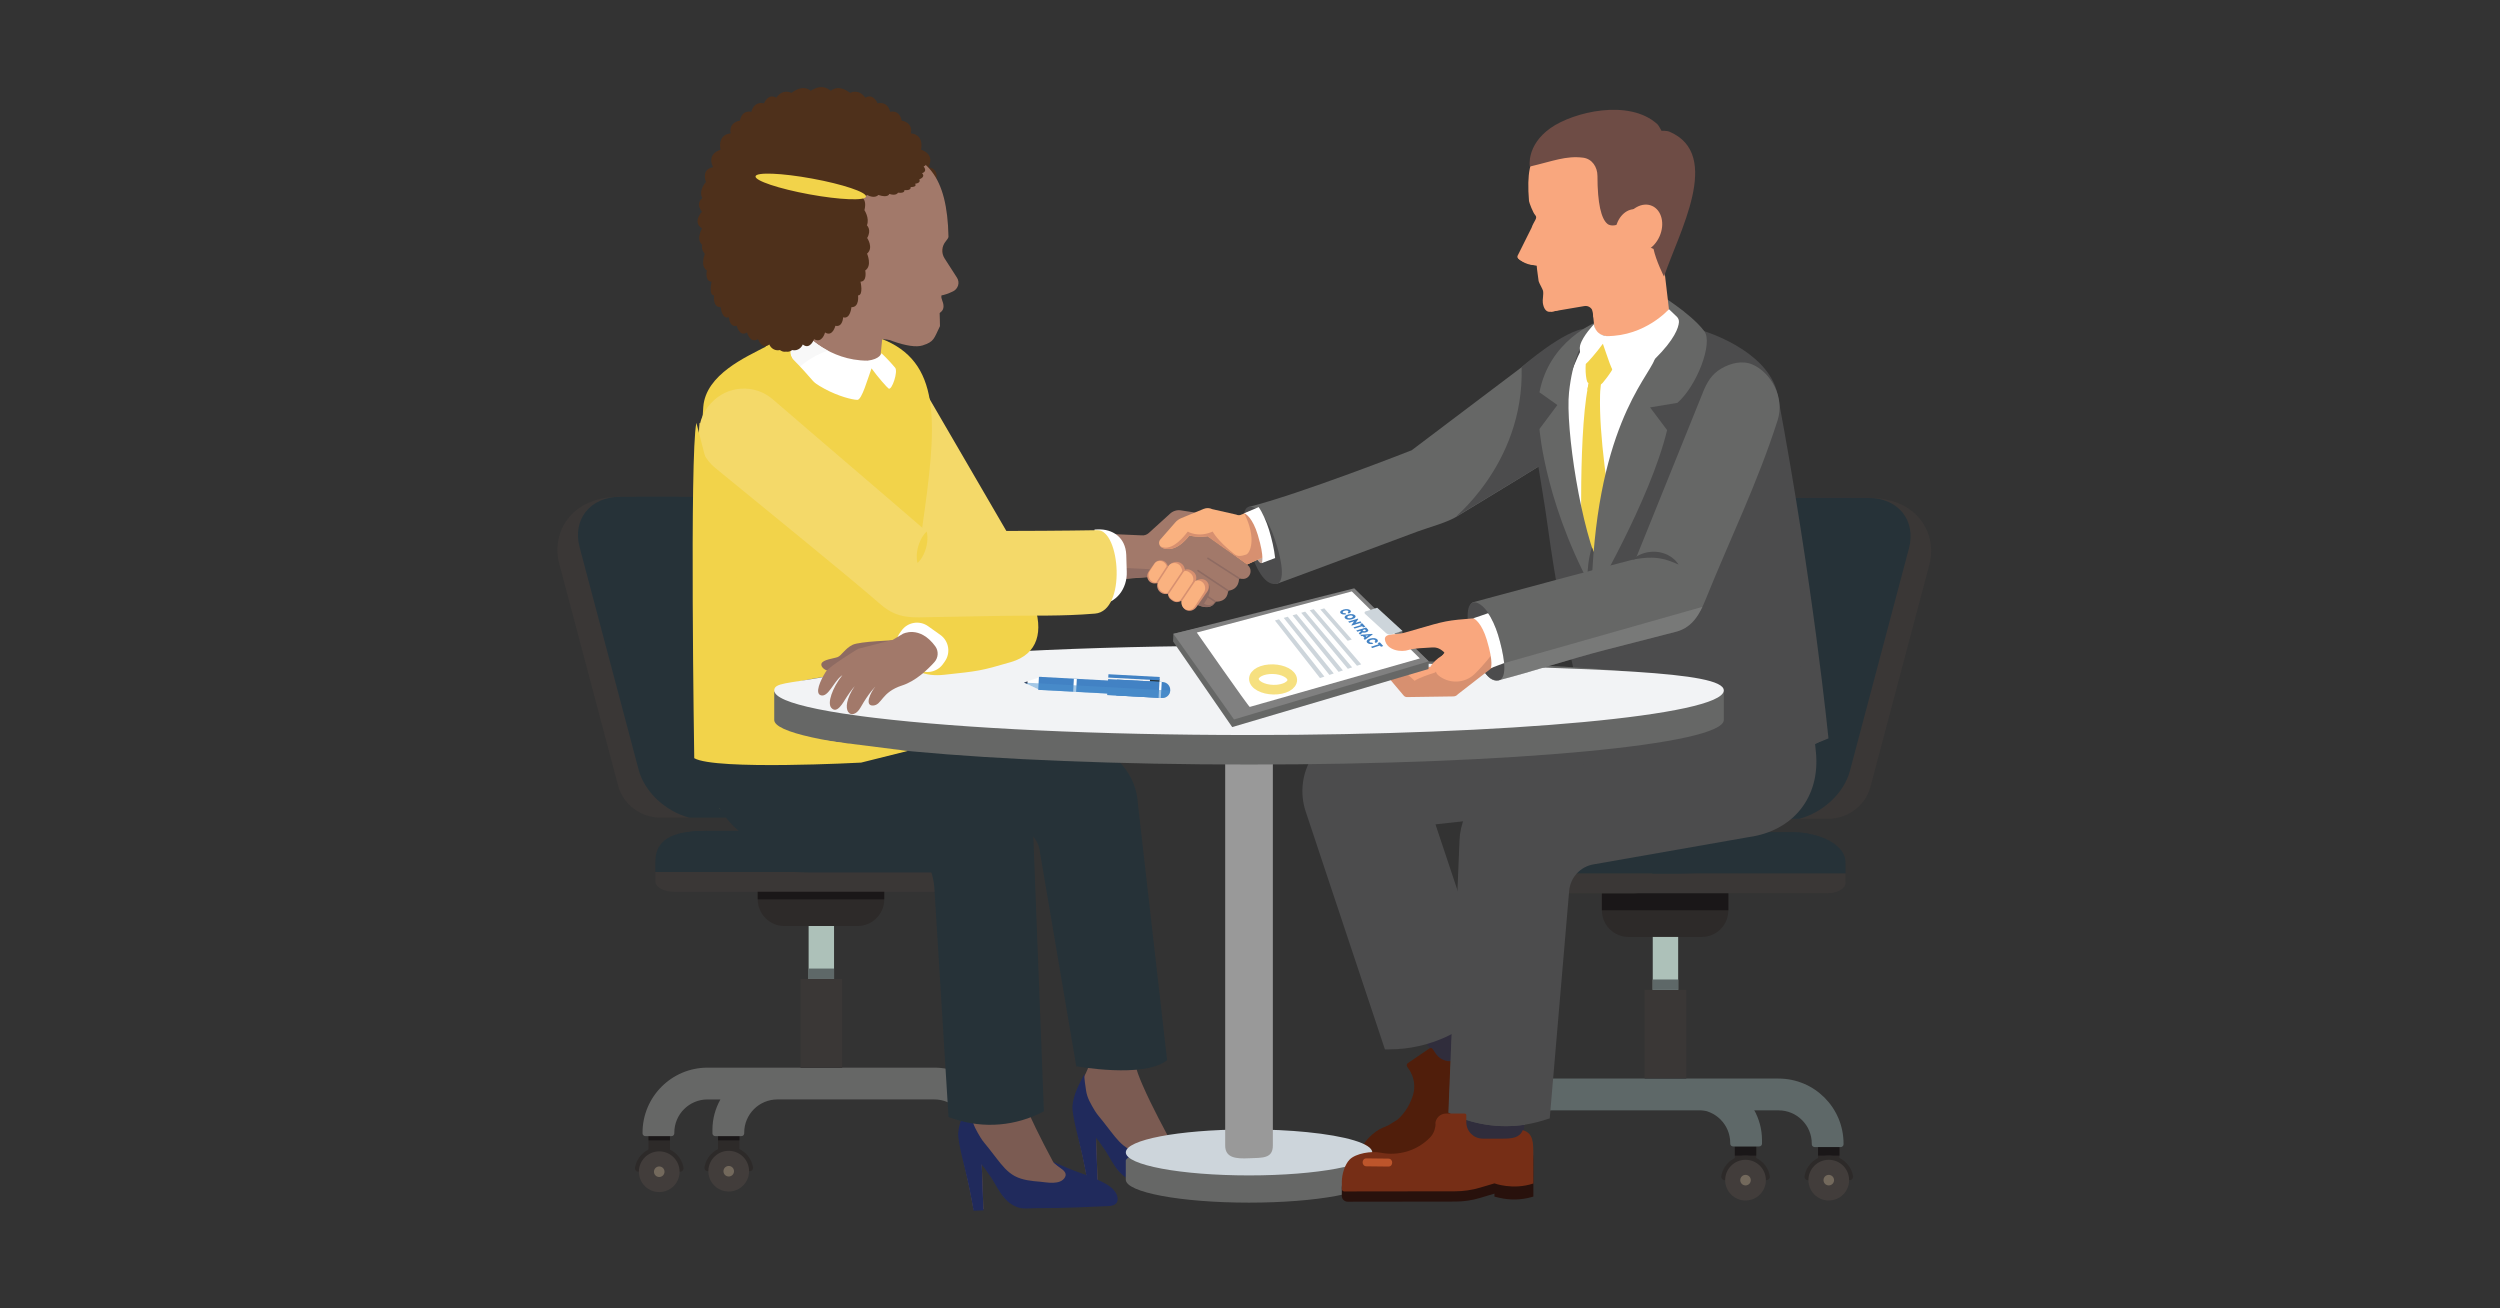 <?xml version="1.0" encoding="UTF-8"?><svg xmlns="http://www.w3.org/2000/svg" viewBox="0 0 1200 628"><rect x="0" y="0" width="1200" height="628" fill="#333333" stroke="none"/><defs><style>.cls-1{fill:#f2f3f5;}.cls-2{fill:#f4d969;}.cls-3{fill:#fab280;}.cls-4{fill:#f8f8f8;}.cls-5{fill:#f9a77e;}.cls-6{fill:#fff;}.cls-7{fill:#f2d34a;}.cls-8,.cls-9{fill:#999;}.cls-10{fill:#92a4a4;}.cls-11{fill:#9faaaa;}.cls-12{fill:#666766;}.cls-13{fill:#73695c;}.cls-14{fill:#302d3c;}.cls-15{fill:#8e6b62;}.cls-16{fill:#cdd5db;}.cls-17{fill:#adc1b9;}.cls-18{fill:#c0592f;}.cls-19{fill:#bd552b;}.cls-20{fill:#c0a397;}.cls-21{fill:#d79070;}.cls-22{fill:#202a5c;}.cls-23{fill:#423d3b;}.cls-24,.cls-25{fill:#4282c4;}.cls-26{fill:#1a1718;}.cls-27{fill:#6e4c45;}.cls-28{fill:#a2796a;}.cls-29{fill:gray;}.cls-30{fill:#28110c;}.cls-31{fill:#2d2a29;}.cls-32{fill:#263238;}.cls-33{fill:#2f3347;}.cls-34{fill:#3a3736;}.cls-35{fill:#4c4c4d;}.cls-36{fill:#762e16;}.cls-37{fill:#5e6868;}.cls-38{fill:#501e0b;}.cls-39{fill:#4e301b;}.cls-40{fill:#7b5b52;}.cls-41{stroke:#fff;}.cls-41,.cls-42{fill:none;}.cls-41,.cls-42,.cls-25{stroke-miterlimit:10;}.cls-41,.cls-25{stroke-width:1.42px;}.cls-42{opacity:.7;stroke:#f2d34a;stroke-width:4.62px;}.cls-43{fill:#f5855e;mix-blend-mode:darken;}.cls-44{isolation:isolate;}.cls-45{fill:#4c92ce;opacity:.5;}.cls-25{stroke:#4282c4;}.cls-9{opacity:.36;}</style></defs><g class="cls-44"><g id="Layer_1"><g id="Arrow_25"><path class="cls-40" d="M517.07,373.74c.04,1.21-5.81,47.06,.11,77.11,4.26,21.6,6.43,41.04,7.05,46.85,.62,5.81-.75,12.9-3.02,17.41-2.28,4.51-5.35,9.9-5.76,15.77-.29,4.07,2.4,15.79,3.86,22.37,1.46,6.59,2.81,14.38,2.81,14.38l4.75-.18-.82-22.15s6.05,8.11,9.6,14.7c1.97,3.66,7.95,6.87,12.14,6.68l25.42-2.08c3.4-.28,5.4-4.14,3.41-6.88-.02-.03-.05-.06-.07-.1-2.41-3.23-15.81-12.05-16.27-12.92-1.4-2.63-2.8-5.27-4.17-7.92-2.74-5.3-5.37-10.65-7.75-16.11-1.52-3.5-2.93-7.08-3.7-10.82-.77-3.72-.38-7.21-.28-10.94,.29-10.91,.71-21.81,1.11-32.71,.46-12.17,.67-62.44,.68-62.53l-29.1-29.96Z"/><path class="cls-22" d="M586.61,566.03c-7.31,.27-19.98,1.04-35.25,.99-2.32,0-4.67,.38-6.93-.13-2.86-.65-5.38-2.4-7.33-4.57-2.69-2.99-4.34-6.76-6.57-10.07-1.04-1.55-2.1-3.08-3.19-4.59-.24-.34-1.25-1.31-1.27-1.75l.82,22.15-4.74,.17s-1.35-7.79-2.81-14.38c-1.46-6.58-4.85-18.87-4.56-22.93,.41-5.67,3.45-10.96,5.69-15.36-.05,2.36,.5,5.44,.82,7.74,.48,3.68,2.4,6.78,4.27,9.91,1.04,1.74,2.54,3.33,3.78,4.94,1.3,1.67,2.6,3.35,3.9,5.02,2.5,3.22,5.1,6.53,8.72,8.45,3.67,1.95,8.15,2.38,12.23,2.7,2.67,.21,9.72,1.87,11.89-2.24,1.12-2.12-1.26-3.69-2.76-4.71-.6-.41-2.36-1.77-3.05-2.65,4.75,2.05,8.84,3.88,11.89,4.92,5.92,2,13.52,5.12,16.15,7.55,1.04,.96,2.01,2.03,2.57,3.32,.56,1.3,.73,3.16-.33,4.24-.99,1-2.6,1.23-3.95,1.28Z"/><path class="cls-39" d="M451.03,101.6c3.3-4.18-.19-6.48-.19-6.48,2.01-3.75-1.74-7.78-1.74-7.78,2.23-6.61-3.44-7.08-3.44-7.08,3.31-6.63-3.54-8.36-3.54-8.36,1.36-7.88-4.88-7.85-4.88-7.85,1.02-5.5-4.42-6.15-4.42-6.15-1.17-5.55-5.51-4.21-5.51-4.21-1.39-5.5-6.06-4.08-6.06-4.08-2.49-5.26-5.89-2.69-5.89-2.69-3.34-4.64-7.27-2.32-7.27-2.32-4.85-3.61-7.84-2.26-9.28-1-1.11-.83-4.23-3.56-9.67,0-1.44-1.26-4.44-2.62-9.28,1,0,0-3.93-2.33-7.27,2.32,0,0-3.4-2.57-5.89,2.69,0,0-4.67-1.42-6.06,4.08,0,0-4.34-1.34-5.51,4.21,0,0-5.45,.65-4.42,6.15,0,0-6.24-.03-4.88,7.85,0,0-6.86,1.73-3.54,8.36,0,0-5.68,.46-3.44,7.08,0,0-3.74,4.03-1.74,7.78,0,0-3.49,2.3-.19,6.48,0,0-4.76,5.07,.06,8.05,0,0-3.77,6.24,1.27,8.64,0,0-1.56,5.69,3.35,5.77,0,0-2.25,7,1.73,7.07,0,0-1.15,6.13,4.66,6.03,0,0,.72,6.32,5.84,5.2,0,0,.23,5.22,5.45,4.36,0,0,1.92,5.91,7.27,3.42,0,0,2.01,5.87,7.71,3.45,0,0,2.86,5.7,7.96,2.74,0,0,1.9,3.63,7.48,2.85,.86,.47,2.43,1.1,4.3,.83,1.87,.27,3.44-.35,4.3-.83,5.58,.78,7.48-2.85,7.48-2.85,5.11,2.95,7.96-2.74,7.96-2.74,5.7,2.42,7.71-3.45,7.71-3.45,5.35,2.48,7.27-3.42,7.27-3.42,5.22,.86,5.45-4.36,5.45-4.36,5.11,1.12,5.84-5.2,5.84-5.2,5.81,.1,4.66-6.03,4.66-6.03,3.98-.07,1.73-7.07,1.73-7.07,4.91-.08,3.35-5.77,3.35-5.77,5.04-2.4,1.27-8.64,1.27-8.64,4.82-2.97,.06-8.05,.06-8.05Z"/><path class="cls-31" d="M317.8,556.29h-2.73c-2.08,0-3.77-1.69-3.77-3.77v-9.54h10.27v9.54c0,2.08-1.69,3.77-3.77,3.77Z"/><rect class="cls-26" x="311.3" y="542.98" width="10.27" height="4.39"/><path class="cls-31" d="M839.22,563.61h-2.73c-2.08,0-3.77-1.69-3.77-3.77v-9.54h10.27v9.54c0,2.08-1.69,3.77-3.77,3.77Z"/><rect class="cls-26" x="832.72" y="550.29" width="10.27" height="4.39"/><path class="cls-31" d="M879.17,563.61h-2.73c-2.08,0-3.77-1.69-3.77-3.77v-9.54h10.27v9.54c0,2.08-1.69,3.77-3.77,3.77Z"/><rect class="cls-26" x="872.67" y="550.29" width="10.27" height="4.39"/><path class="cls-31" d="M722.52,563.61h-2.73c-2.08,0-3.77-1.69-3.77-3.77v-9.54h10.27v9.54c0,2.08-1.69,3.77-3.77,3.77Z"/><rect class="cls-26" x="716.02" y="550.29" width="10.27" height="4.39"/><path class="cls-31" d="M351.16,556.29h-2.73c-2.08,0-3.77-1.69-3.77-3.77v-9.54h10.27v9.54c0,2.08-1.69,3.77-3.77,3.77Z"/><rect class="cls-26" x="344.66" y="542.98" width="10.27" height="4.39"/><path class="cls-31" d="M473.75,556.29h-2.73c-2.08,0-3.77-1.69-3.77-3.77v-9.54h10.27v9.54c0,2.08-1.69,3.77-3.77,3.77Z"/><rect class="cls-26" x="467.25" y="542.98" width="10.27" height="4.39"/><rect class="cls-17" x="388.14" y="433.89" width="12.2" height="59.88"/><rect class="cls-34" x="384.24" y="469.91" width="20.01" height="47.7"/><path class="cls-31" d="M411.64,444.49h-35.13c-7.07,0-12.79-5.73-12.79-12.79v-8.4h60.72v8.4c0,7.07-5.73,12.79-12.79,12.79Z"/><rect class="cls-37" x="388.14" y="464.91" width="12.2" height="5"/><rect class="cls-26" x="363.71" y="423.29" width="60.72" height="8.4"/><rect class="cls-26" x="384.24" y="512.24" width="20.01" height="5.38"/><path class="cls-12" d="M448.51,512.47h-108.88c-17.24,0-31.21,13.97-31.21,31.21v.33c0,.74,.6,1.33,1.33,1.33h12.59c.74,0,1.33-.6,1.33-1.33v-.33c0-8.81,7.14-15.95,15.95-15.95h6.19c-2.44,4.32-3.84,9.31-3.84,14.62v1.66c0,.74,.6,1.33,1.33,1.33h12.59c.74,0,1.33-.6,1.33-1.33v-.33c0-8.81,7.14-15.95,15.95-15.95h75.32c8.81,0,15.95,7.14,15.95,15.95v.33c0,.74,.6,1.33,1.33,1.33h12.59c.74,0,1.33-.6,1.33-1.33v-.33c0-17.24-13.97-31.21-31.21-31.21Z"/><rect class="cls-17" x="793.32" y="439.14" width="12.2" height="59.88"/><rect class="cls-34" x="789.42" y="475.16" width="20.01" height="47.7"/><path class="cls-31" d="M816.82,449.73h-35.13c-7.07,0-12.79-5.73-12.79-12.79v-8.4h60.72v8.4c0,7.07-5.73,12.79-12.79,12.79Z"/><rect class="cls-37" x="793.32" y="470.16" width="12.2" height="5"/><rect class="cls-26" x="768.89" y="428.54" width="60.72" height="8.4"/><rect class="cls-26" x="789.42" y="517.48" width="20.01" height="5.38"/><path class="cls-37" d="M778.38,532.97h75.32c8.81,0,15.95,7.14,15.95,15.95v.33c0,.74,.6,1.33,1.33,1.33h12.59c.74,0,1.33-.6,1.33-1.33v-.33c0-17.24-13.97-31.21-31.21-31.21h-108.88c-17.24,0-31.21,13.97-31.21,31.21v.33c0,.74,.6,1.33,1.33,1.33h12.59c.74,0,1.33-.6,1.33-1.33v-.33c0-8.81,7.14-15.95,15.95-15.95h6.19"/><path class="cls-37" d="M841.92,532.68c2.44,4.32,3.84,9.31,3.84,14.62v1.66c0,.74-.6,1.33-1.33,1.33h-12.59c-.74,0-1.33-.6-1.33-1.33v-.33c0-8.81-7.14-15.95-15.95-15.95h27.37Z"/><path class="cls-10" d="M733.91,521.22c-3.7,1.61-7,3.89-9.88,6.71-1.76,1.72,.94,4.42,2.7,2.7,2.66-2.6,5.7-4.62,9.11-6.11,2.24-.98,.3-4.27-1.92-3.29h0Z"/><path class="cls-32" d="M487.74,418.56h-173.17v-4.86c0-12.59,11.35-14.92,25.36-14.92h122.45c14.01,0,25.36,6.4,25.36,14.3v5.48Z"/><path class="cls-32" d="M885.84,419.3h-173.17v-5.48c0-7.9,11.35-14.3,25.36-14.3h122.45c14.01,0,25.36,6.4,25.36,14.3v5.48Z"/><path class="cls-34" d="M876.99,428.76h-155.47c-4.89,0-8.85-2.23-8.85-4.99v-4.47h173.17v4.47c0,2.75-3.96,4.99-8.85,4.99Z"/><path class="cls-34" d="M478.89,428.02h-155.47c-4.89,0-8.85-2.23-8.85-4.99v-4.47h173.17v4.47c0,2.75-3.96,4.99-8.85,4.99Z"/><path class="cls-32" d="M806.39,419.3h-93.72v-5.48c0-7.9,11.35-14.3,25.36-14.3h122.45c2.62,0,5.16,.22,7.54,.64,3.85,18.7-61.63,19.14-61.63,19.14Z"/><path class="cls-18" d="M589.83,545.67l4.41-.12c2.37-.06,2.38-3.75,0-3.68l-4.41,.12c-2.37,.06-2.38,3.75,0,3.68h0Z"/><path class="cls-11" d="M460.77,523.58c-.2-3.93,2.91-7.29,6.94-7.5l14.38-.73c4.04-.21,7.47,2.82,7.67,6.75l1.1,21.44c.2,3.93-2.91,7.29-6.94,7.5l-14.38,.73c-4.04,.21-7.47-2.82-7.67-6.75l-1.1-21.44Z"/><path class="cls-32" d="M393.77,343.32l-2.29,26.88c-.58,6.77,3.99,12.83,10.4,13.82l86.57,13.4c5.81,.9,10.27,5.85,10.78,11.98l17.38,102.41s32.38,5.88,43.42-2.8l.18-.14-13.97-122.61c-.66-14.92-11.62-27.11-25.8-28.71l-126.67-14.23Z"/><path class="cls-34" d="M296.66,376.98c.02,.06,.03,.12,.05,.18,2.48,9.1,10.92,15.3,20.36,15.3h82.33c2.62-4.2,3.44-9.59,1.88-15.48l-28.3-106.7c-3.54-13.36-17.99-24.19-32.26-24.19l-43.1-7.63c-24.91,0-32.81,18.46-29.26,31.82l28.3,106.7Z"/><path class="cls-32" d="M306.5,369.36c2.88,10.86,12.95,20.04,24.28,23.11h68.31c9.71-3.06,14.91-12.25,12.03-23.11l-28.3-106.7c-3.54-13.36-17.99-24.19-32.26-24.19h-52.93c-14.27,0-22.97,10.83-19.42,24.19l28.3,106.7Z"/><path class="cls-34" d="M897.85,377.53c-.02,.06-.03,.12-.05,.18-2.48,9.1-10.92,15.3-20.36,15.3h-82.33c-2.62-4.2-3.44-9.59-1.88-15.48l28.3-106.7c3.54-13.36,17.99-24.19,32.26-24.19l43.1-7.63c24.91,0,32.81,18.46,29.26,31.82l-28.3,106.7Z"/><path class="cls-32" d="M888.01,369.9c-2.88,10.86-12.95,20.04-24.28,23.11h-68.31c-9.71-3.06-14.91-12.25-12.03-23.11l28.3-106.7c3.54-13.36,17.99-24.19,32.26-24.19h52.93c14.27,0,22.97,10.83,19.42,24.19l-28.3,106.7Z"/><path class="cls-32" d="M868.7,239.01h19.38c14.27,0,22.97,10.83,19.42,24.19l-16.53,62.34-22.27-86.53Z"/><path class="cls-14" d="M704.12,476.72c-2.05-3.36-6.51-4.39-9.96-2.28l-12.29,7.49c-3.45,2.1-4.59,6.53-2.54,9.9l11.17,18.33c2.05,3.36,6.51,4.39,9.96,2.28l12.29-7.49c3.45-2.1,4.59-6.53,2.54-9.9l-11.17-18.33Z"/><path class="cls-32" d="M326.32,400.05c-2.21,14.6,38.45,17.82,54.92,18.52,4.16,.18,6.77,.2,6.77,.2h93.72v-5.48c0-7.9-11.36-14.3-25.36-14.3h-122.82l-7.24,1.07Z"/><path class="cls-32" d="M325.71,238.46h-19.38c-14.27,0-22.97,10.83-19.42,24.19l16.53,62.34,22.27-86.53Z"/><path class="cls-30" d="M662.2,547.63l8.1-5.54c7.87-5.38,17.39-12.17,12.01-20.04l-4.77-6.99,10.3-7.04c1.09-.75,2.59-.47,3.33,.63l.08,.12c2.97,4.34,8.89,5.45,13.23,2.49l6.77-4.63c3.5-2.39,6.3-4.72,5.45-8.62,5-1.71,7.6,2.15,10.73,6.73l8.67,12.68-.73,.86c-3.32,3.91-7.56,6.92-12.34,8.77l-2.35,.91-.82-1.2-4.7,5.78c-2.45,3.01-5.31,5.65-8.51,7.84l-42.81,29.27c-1.28,.88-3.03,.55-3.91-.73l-2.24-3.27c-3.36-4.91-.41-14.66,4.5-18.02Z"/><path class="cls-38" d="M663.49,541.39l2.89-1.22c1.51-.94,3-1.86,4.51-2.8,4.03-3.61,6.18-7.98,7.33-11.66,1.32-4.23,.55-8.83-1.94-12.48l-.86-1.27c-.36-.53-.22-1.25,.3-1.61l10.42-7.12c.5-.34,1.18-.21,1.52,.29l1.55,2.27c2.56,3.75,7.67,4.71,11.42,2.15l7.84-5.36c3.41-2.33,6.15-4.6,5.51-8.32-.03-.17,.07-.34,.23-.39,4.81-1.47,7.37,2.34,10.44,6.82l7.76,11.34c.08,.12,.08,.29-.01,.4-5.92,7.6-14.2,9.99-15.22,10.26l-.18,.11-4.41,5.43c-2.59,3.18-5.62,5.97-9,8.29l-43.6,29.81c-.69,.47-1.63,.29-2.1-.39l-1.76-2.57c-2.01-2.95-3.52-7.71-2.91-10.96,.78-4.18,6.35-9.35,10.27-11.01Z"/><path class="cls-35" d="M793.53,334.06l2.57,28.63c.65,7.21-4.44,21.29-11.6,22.35l-95.47,10.66,28.09,84.31-.2,.24c-12.43,14.86-30.8,23.45-50.17,23.45h-1.99l-38.01-114.1c-5.99-17.99,5.42-37.47,24.18-40.24,.43-.06,.87-.12,1.31-.17l141.28-15.11Z"/><path class="cls-14" d="M732.53,522.73c.2-3.93-2.91-7.29-6.94-7.5l-14.38-.73c-4.04-.21-7.47,2.82-7.67,6.75l-1.1,21.44c-.2,3.93,2.91,7.29,6.94,7.5l14.38,.73c4.04,.21,7.47-2.82,7.67-6.75l1.1-21.44Z"/><path class="cls-34" d="M784.28,428.76h-56.32c-4.89,0-8.85-2.23-8.85-4.99v-4.47h74.01v4.47c0,2.75-3.96,4.99-8.85,4.99Z"/><path class="cls-35" d="M870.26,347.34l1.37,13.68c2.16,21.5-10.78,37.81-32.18,40.78l-74.34,13.06c-6.47,1-11.4,6.32-11.92,12.84l-9.32,109.13-3.04,.95c-15.03,4.69-31.29,3.39-45.39-3.62l-.22-.11,5.34-130.61c.61-15.9,12.73-28.97,28.54-30.78l141.16-25.32Z"/><path class="cls-2" d="M408.15,204.43c17.42,29.93,34.85,59.86,52.27,89.79l.23,.39c5.45,9.37,19.92,9.73,27.73,3.76,4.16-3.18,6.92-7.95,7.63-13.15,.78-5.73-1.08-9.93-3.86-14.71-17.42-29.93-46.08-79.21-46.15-79.34-9.92-17.54-26.27-20.57-34.07-14.6-4.16,3.18-6.92,7.95-7.63,13.15-.78,5.73,1.08,9.93,3.86,14.71h0Z"/><path class="cls-7" d="M420.24,161.62c-14.51-4.69-33.16-21.01-52.81,4.84-9.21,4.88-28.62,13.21-29.85,28.79-4.16,52.92-.74,156.42-.74,156.42,0,0,50.24,14.88,90.66-.89,0,0,8.84-50.93,16.47-106.86,6.18-45.3,6.68-72.47-23.73-82.31Z"/><path class="cls-28" d="M421.82,178.93l-2.29,.06c-11.4,.3-22.76-1.49-33.52-5.27l-.96-.34,4.31-46.66,37.31,4.54-4.86,47.68Z"/><polygon class="cls-28" points="385.25 171.15 392.83 103.76 441.42 164.28 423.11 162.76 385.25 171.15"/><ellipse class="cls-43" cx="400.2" cy="123.03" rx="9.11" ry="11.82" transform="translate(-15.54 172.55) rotate(-23.88)"/><path class="cls-7" d="M426.68,176.02s10.48,19.15,10.4,31.89c-.17,26.97-14.15,99.6-14.15,99.6l-37.67-135.28,41.42,3.78Z"/><path class="cls-6" d="M429.67,176.5c-3-3.61-6.57-6.98-6.57-6.98,0,0-.68,2.92-6.67,3.59-18.62,.03-29.99-13.01-29.99-13.01l-6.27,5.99c-1.03,.98-1.33,2.49-.8,3.8,6.2,15.53,27.09,21.9,32.15,22.05,2.16,.06,5.01-10.28,6.82-15.13,3.02,4.2,7.51,9.27,8.22,9.71,1.55,.96,4.61-8.2,3.11-10.02Z"/><path class="cls-7" d="M335.76,202.94l.6,152.93,4.15,9.85,5.18,23.01h0c.76-25.93,38.04-35.91,71.98-35.91l19.4,3.05s6.24-9.74,2.03-52.43c-.55-5.62-1.75-9.94-3.83-12.15-11.91-12.64-99.51-88.35-99.51-88.35Z"/><path class="cls-12" d="M612.64,280.31c17.27-6.3,59.8-22.27,68.08-25.29,5.51-2.01,14.18-4.26,19.07-7.4,0,0,50.58-30.65,69.72-42.98,9.16-5.9,5.4-21.07-.45-30.4-5.74-9.15-18.45-12.3-27.6-6.34l-63.86,48.23s-53.88,21.17-78.64,27.31l13.68,36.87Z"/><path class="cls-35" d="M699.37,247.72s51-30.76,70.14-43.08c7.43-4.79,4.51-47.11-7.97-46.93-10.17,.15-31.17,18.44-31.17,18.44,1.48,48.07-35.88,74.72-30.99,71.57Z"/><path class="cls-35" d="M754.78,161.77c14.5-4.69,52.32-12.69,57.14-4.59,13.29,3.19,37.88,13.88,41.38,32.47,16.92,89.85,24.37,164.77,24.37,164.77,0,0-63.91,29.22-115.97-7.59,0,0-11.18-38.46-18.81-94.36-6.18-45.28-18.5-80.86,11.89-90.69Z"/><path class="cls-6" d="M760.7,164.46s-10.48,19.14-10.4,31.88c.17,26.96,14.87,102.76,14.87,102.76l.82-23.31,31.24-42.53,4.88-72.59-41.4,3.78Z"/><path class="cls-7" d="M790.1,160.11c-5.61,2.68-18.84,8.24-24.46,2.6-3.47-3.48-8.86,1.91-5.39,5.39,8.61,8.62,24.29,3.08,33.7-1.41,4.43-2.11,.56-8.69-3.85-6.58h0Z"/><path class="cls-7" d="M768.48,182.63c-1.86,16.98,1.88,45.25,5.51,66.76,1.7,10.1-8,26.4-8,26.4-3.17,1.07-6.77-9.53-6.77-9.53,0,0-1.93-64.28,4.02-84.83l5.24,1.2Z"/><path class="cls-7" d="M763.2,181.42l5.24,1.2c-.17,1.58-.32,3.27-.44,5.03-.97,.62-2.17,.82-3.32,.51-1.13-.3-2.17-.71-2.77-1.25,.46-2.06,.84-3.95,1.29-5.5Z"/><path class="cls-7" d="M765.1,185.03c1.57,.42,3.25-.11,4.28-1.36,2.26-2.74,6.45-8.2,5.63-9.98-2.78-5.99-10.68-5.73-12.61-3.41-1.84,2.22-1.5,10.44-.56,12.9,.29,.75,1.75,1.45,3.25,1.85Z"/><path class="cls-12" d="M770.62,152.97c-5.99,1.6-27.01,11.12-31.68,35.34l8.6,6.09-8.6,11.52s2.94,39.52,29.5,84.26l.19-16.01c-9.71-19.14-17.3-68.99-15.49-85.86,3.27-30.56,17.48-35.34,17.48-35.34Z"/><path class="cls-35" d="M811.19,157.74s-28.15,14.78-33.7,78.07c-3.44,39.22-9.73,129.6-4.27,130.99,18.37,4.69,71.32,6.36,102.27-11.95l-64.3-197.11Z"/><path class="cls-35" d="M762.12,286.42s-1.35-13.43,1.99-23.7l2.4,5.9c-.76,11.04-1.69,14.98-1.68,15.07l-2.71,2.73Z"/><path class="cls-12" d="M763.85,287.98c1.32-81.85,27.07-106.23,30.37-115.46,3.76-10.5,2.55-27.13,1.22-31.9,0,0,15.98,9.52,22.64,18.38,4.25,5.66-3.55,26.18-12.93,34.37l-13.12,2.18,8.18,10.89c-8.18,33.91-36.35,81.55-36.35,81.55Z"/><path class="cls-35" d="M611.8,258.53c5.73,17.05,3.25,21.49,.84,21.78-2.94,.35-7.1-1.21-11.54-13.07-5.05-13.49-5.28-22.18-2.14-23.8,2.15-1.11,8.3,1.59,12.84,15.09Z"/><path class="cls-12" d="M658.68,566.23c0,6.1-26.48,11.04-59.15,11.04s-59.15-4.94-59.15-11.04v-9.26c2.46-5.68,28.11-1.78,59.15-1.78s56.34-3.85,59.15,1.76v9.28Z"/><path class="cls-16" d="M658.68,553.16c0,6.09-26.48,11.04-59.14,11.04s-59.15-4.94-59.15-11.04,25.36-10.83,57.06-11.04c.69,0,1.39,0,2.09,0,10.02,0,19.46,.47,27.73,1.29,18.69,1.85,31.42,5.52,31.42,9.76Z"/><path class="cls-8" d="M588.09,331.96v217.91c0,5.98,5.26,6.38,11.44,6.1,6.2-.28,11.44,.31,11.44-6.1v-217.91c0-5.98-5.26-11.72-11.44-11.44-6.2,.28-11.44,5.03-11.44,11.44h0Z"/><path class="cls-20" d="M604.76,257.12c1.89,6.89,2.24,12.79,.79,13.19s-4.16-4.87-6.04-11.75c-1.89-6.89-3.74-11.78-2.28-12.18,1.45-.4,5.65,3.85,7.54,10.74Z"/><path class="cls-12" d="M827.43,345.56c0,11.83-102.03,21.42-227.9,21.42s-227.9-9.59-227.9-21.42v-13.41c9.46-11.01,108.29-15.64,227.9-15.64s217.09,4.71,227.9,15.59v13.45Z"/><path class="cls-1" d="M827.43,331.39c0,.08,0,.15-.01,.22-1.27,11.73-102.82,21.2-227.88,21.2-72.83,0-137.68-3.21-179.4-8.21-1.33-.15-2.62-.31-3.91-.48-.88-.11-1.75-.22-2.62-.34-3.07-.4-5.99-.82-8.76-1.25-.06,0-.12-.02-.19-.02-4.16-.65-7.96-1.31-11.39-2-.36-.07-.7-.14-1.05-.21-13.22-2.71-20.59-5.73-20.59-8.91,0-3.62,6.41-3.3,23.21-6.29,1.63-.29,6.44-4.29,8.21-4.58,18.37-2.92,43.93-5.4,74.4-7.22,31.43-1.88,68.1-3.05,107.48-3.29,4.82-.02,9.69-.04,14.58-.04,25.5,0,50.02,.4,72.92,1.11,1.14,.04,2.27,7.17,3.41,7.21,88.32,2.95,151.57,3.79,151.57,13.1Z"/><path class="cls-28" d="M517.31,255.62l30.61,1.35c1.26,.15,2.53-.26,3.47-1.11l10.3-9.35c1.39-1.26,3.28-1.83,5.13-1.54l13.8,2.16-5.83,6.72,23.93,17.28c2.84,2.05,1.55,6.62-1.94,6.75-.6,.02-1.27-.05-2.05-.25,0,0,.32,5.35-5.26,5.93,0,0,.21,5.43-6.12,5.24,0,0-1.96,6.01-11.73-.19-4.82-3.06-20.47-11.62-20.47-11.62l-29.26,2.28-4.58-23.64Z"/><path class="cls-3" d="M556.93,259l7.22-8.25c.77-.89,1.74-1.58,2.83-2.03l10.82-4.46c1.31-.54,2.79-.49,4.06,.13l11.54,2.62c.85,.42,1.85,.38,2.66-.09l6.1-2.23,7.11,21.39-10.67,4.91-18.99-13.58s-4.68,.68-8.76-.39c0,0-5.47,7.99-11.92,6.31-3-.79-2.96-3.25-2-4.33Z"/><path class="cls-21" d="M560.62,262.76c4.77-.82,9.39-7.55,9.52-7.61,0,0,4.82,3.13,11.96,0,0,0,2.02,4.2,10.46,10.89,1.63,1.29,3.64,.8,5.61,.14,1.78-.6,5.19-7.48-.93-19.78l4.93-1.69,7.11,21.36-10.26,4.67h0l-.41,.26h-.02l-3.46-2.49-15.51-11.09s-4.68,.68-8.76-.39c.03-.01-5.4,7.95-11.92,6.31-1.14-.29-1.84-.82-2.22-1.44,.5,.64,1.91,1.21,3.89,.87Z"/><path class="cls-15" d="M577.92,289.78c4.18-5.86,2.51-8.76,2.51-8.76l-29.2-7.84-29.4-1.41-1.08,7.11,30.41-1.9s15.66,8.57,20.47,11.62c9.76,6.2,11.73,.19,11.73,.19,0,0-1.88,2.92-5.43,.99Z"/><path class="cls-15" d="M594.92,277.29c-4.98-3.21-9.96-6.42-14.94-9.63-.41-.27-.8,.39-.39,.66,4.98,3.21,9.96,6.42,14.94,9.63,.41,.27,.8-.39,.39-.66h0Z"/><path class="cls-15" d="M589.66,283.22c-4.81-3.22-9.63-6.44-14.44-9.65-.41-.27-.79,.39-.39,.66,4.81,3.22,9.63,6.44,14.44,9.65,.41,.27,.79-.39,.39-.66h0Z"/><path class="cls-15" d="M583.54,288.47l-12.77-8.52c-.41-.27-.79,.39-.39,.66l12.77,8.52c.41,.27,.79-.39,.39-.66h0Z"/><path class="cls-21" d="M578.75,278.62l-.06-.04c-1.68-1.17-4.08-.62-5.38,1.22l.24-.34c1.16-1.65,.79-3.91-.84-5.05l-.74-.51c-.97-.68-2.17-.8-3.23-.43-.09-1.17-.67-2.29-1.7-3.01l-.07-.05c-1.84-1.29-4.41-.81-5.73,1.07l-.63,.89c-.04-1.09-.56-2.13-1.51-2.79-1.62-1.13-3.89-.71-5.05,.94l-2.72,3.87c-1.16,1.65-.79,3.91,.84,5.05,1.04,.73,2.35,.81,3.46,.34-.55,1.68,.01,3.56,1.51,4.61l.07,.05c1.03,.72,2.29,.88,3.42,.56,.02,1.11,.54,2.2,1.51,2.87l.74,.51c1.62,1.13,3.89,.71,5.05-.94l2.81-3.99-2.57,3.65c-1.3,1.84-.99,4.28,.69,5.45l.06,.04c1.68,1.17,4.08,.62,5.38-1.22l5.14-7.31c1.3-1.84,.99-4.28-.69-5.45Z"/><path class="cls-7" d="M478.79,265.54c-15.64,9.47-24.54,15.66-40.18,25.13-7.99,4.84-10.94,15.32-6.16,23.48,4.67,7.97,11.48,10.74,20.78,9.74,16.37-1.76,17.34-1.78,32.03-6.1,12.97-3.81,15.91-14.72,10.68-28.98-3.18-8.67-2.4-31.39-10.41-26.54l-6.75,3.28Z"/><path class="cls-6" d="M441.94,297.96h1.49c5.05,0,9.15,4.1,9.15,9.15v7.21c0,5.05-4.1,9.15-9.15,9.15h-1.49c-5.05,0-9.15-4.1-9.15-9.15v-7.21c0-5.05,4.1-9.15,9.15-9.15Z" transform="translate(-67.03 491.57) rotate(-54.6)"/><path class="cls-15" d="M430.11,307.21c-.4,.17-17.36,.58-20.89,2.31-3.53,1.73-5.31,5.14-7.11,5.86-1.8,.72-7.23,1.18-7.82,3.21-.58,2.03,3.46,5.21,9.95,3.33,6.49-1.88,25.87-14.72,25.87-14.72Z"/><path class="cls-4" d="M383.31,176.6c3.84-3.57,8.64-6.43,14.06-8.29-7.01-3.71-10.94-8.2-10.94-8.2l-6.27,5.99c-1.03,.98-1.33,2.48-.8,3.8,.98,2.46,2.34,4.69,3.94,6.71Z"/><path class="cls-28" d="M433.25,304.32l-4.84,2.87-16.43,4.21s-13.94,8.35-15.68,11.15c-2.42,3.9-5.41,10.34-2.24,11.21,3.5,.95,5.98-6.29,9.69-9.24,.14-.11,.34-.26,.58-.44-4.91,6.25-7.27,13.37-5.34,15.63,2.76,3.24,5.61-2.32,7.48-5.23,1.88-2.91,3.79-5.13,3.79-5.13-8.22,12.2-1.15,17.3,2.83,10.22,3.98-7.08,7.08-9.98,7.08-9.98-2.26,2.63-5.4,9.3-1.07,9.06,4.33-.24,3.83-6.38,13.92-9.63,6.46-2.08,12.2-7.54,15.5-11.21,1.91-2.12,2.1-5.3,.41-7.6-7.61-10.34-15.69-5.91-15.69-5.91Z"/><path class="cls-6" d="M528.32,289.95l-1.47,.06-1.48-35.83,1.47-.06c7.26-.3,13.42,3.86,13.76,12.18l.24,8.04c.34,8.32-5.26,15.31-12.51,15.61Z"/><path class="cls-7" d="M365.61,174.14s-4.04,20.87,43.01,55.93l19.07,9.92s-16.52-36.64-47.23-67.75c0,0-3.21-3.89,1.76-8.1l4.22-4.04s-4.16,.67-9.19,3.16c-5.95,2.95-11.64,10.88-11.64,10.88Z"/><path class="cls-2" d="M340.92,193.91c-8.09,9.02-7.03,22.95,2.33,30.64,23.53,19.32,62.62,50.95,79.54,65.64,8.29,7.2,15.61,6.18,25.28,6.01,10.78-.19,21.57-.39,32.35-.58,16.59-.3,28.66,.27,45.2-1.09,15.19-1.25,12.07-40.23,1.16-40.04-31.15,.56-82.28,.38-82.28,.38-18.02-15.64-52.49-44.97-73.53-63.17-8.77-7.59-22-6.74-29.74,1.89l-.29,.32Z"/><path class="cls-7" d="M444.8,255.13s.09,.28,.17,.75c.09,.47,.18,1.14,.2,1.91,.02,.77-.02,1.66-.14,2.58-.06,.46-.14,.94-.24,1.41-.09,.48-.23,.95-.35,1.43-.15,.47-.29,.94-.46,1.39-.16,.46-.36,.9-.55,1.32-.39,.85-.83,1.61-1.27,2.26-.43,.64-.86,1.16-1.2,1.51-.32,.35-.55,.54-.55,.54,0,0-.09-.28-.18-.76-.09-.47-.18-1.14-.2-1.91-.02-.78,.02-1.66,.14-2.58,.06-.46,.14-.94,.25-1.41,.09-.48,.23-.95,.36-1.43,.15-.47,.29-.94,.47-1.39,.17-.46,.35-.9,.55-1.32,.39-.85,.83-1.61,1.27-2.26,.43-.64,.86-1.16,1.19-1.51,.32-.35,.55-.54,.55-.54Z"/><path class="cls-12" d="M817.36,188.46c-12.25,30.33-24.5,60.66-36.75,90.99l13.51-13.51c-27.96,7.19-59,15.54-86.87,23.08-6.28,1.7,1.79,40.16,12,37.54,16.69-4.29,34.65-10.33,51.34-14.62,9.52-2.45,19.03-4.89,28.55-7.34l5.23-1.34c8.18-2.1,11.64-8.8,14.47-15.83,11.94-29.56,24.65-55.27,34.4-85.62,3.64-11.33-3.4-23.1-12.1-26.86-4.75-2.05-10.44-.67-14.91,1.95-4.73,2.77-6.91,6.67-8.89,11.56h0Z"/><path class="cls-9" d="M719.29,326.58c16.69-4.29,34.65-10.33,51.34-14.62,9.52-2.45,19.03-4.89,28.55-7.34,1.74-.45,3.49-.9,5.23-1.34,6.68-1.72,10.2-6.49,12.82-12.01l-105.52,29.95c2.21,3.77,4.82,6.08,7.58,5.37Z"/><path class="cls-35" d="M719.08,304.77c5.2,17.21,2.59,21.58,.17,21.8-2.95,.26-7.06-1.43-11.13-13.42-4.64-13.64-4.59-22.33-1.41-23.85,2.19-1.05,8.25,1.84,12.37,15.48Z"/><path class="cls-5" d="M662.64,311.5s7.83-4.58,14.2,6.91l9.67,1.76s3.06-5.58,10.55-7.54c6.76-1.77,3.29,9.78,3.29,9.78l-22.54,8.53-15.17-19.44Z"/><path class="cls-21" d="M699.81,333.2c-.53,.67-1.33,1.07-2.19,1.08l-22.28,.32c-.61,0-1.19-.26-1.58-.74l-9.67-11.45-5.11-9.22c-.6-.87,.14-2.51,1.19-2.56,2.55-.12,6.2,1.11,9.42,7.46l9.41,8.69c2.28-1.52,7.1-3.12,9.78-3.94,1.2-.37,6.7-15.5,7.08-16.69l18.88,2.17,4.37,9.91-19.31,14.98Z"/><polygon class="cls-12" points="673.17 308.46 661.03 308.46 661.03 291.73 673.17 302.85 673.17 308.46"/><path class="cls-12" d="M563.08,307.91l.13-3.68,84.99-19.88c.4-.1,.77-.02,1.03,.23l36.58,32.86-.13,3.68-94.22,27.88-28.37-41.09Z"/><polygon class="cls-29" points="563.22 304.23 650.03 282.39 685.82 317.43 592.33 345.34 563.22 304.23"/><path class="cls-6" d="M574.46,303.62l74.41-19.74,32.66,32.17-81.65,23.27c-.42,.12-25.42-35.7-25.42-35.7Z"/><path class="cls-5" d="M716.19,314.06l-.07,.02s-3.78,5.08-8.33,9.46c-4.77,4.6-12.26,4.82-17.39,.62l-.08-.07c-.98-.81-1.42-2.12-1.08-3.34,1.4-5.05,4.28-7.42,4.28-7.42l-.03-.03c-1.95-1.72-3.42-2.67-6.02-2.53-3.41,.19-9.17,.44-11.2,1.16-3.72,1.31-10.51,.27-11.48-4.71-.63-3.23,4.62-2.63,6.82-2.98,4.12-.66,15.49-4.63,22.38-5.96,6.89-1.34,19.37-1.77,19.37-1.77l2.83,17.55Z"/><path class="cls-16" d="M665.26,303.85l-10.06-9.21c-.39-.36-.25-1.01,.26-1.17l5.57-1.74,12.14,11.12-5.16,1.61c-.96,.3-2.01,.07-2.75-.61Z"/><polygon class="cls-16" points="651.35 319.56 628.67 292.94 630.57 292.38 653.39 318.89 651.35 319.56"/><polygon class="cls-16" points="646.89 307.59 633.77 292.56 635.65 292 648.85 306.97 646.89 307.59"/><polygon class="cls-16" points="646.96 321.02 624.57 294.14 626.49 293.58 649.02 320.34 646.96 321.02"/><polygon class="cls-16" points="642.52 322.49 620.43 295.35 622.37 294.79 644.6 321.8 642.52 322.49"/><polygon class="cls-16" points="638.12 323.96 616.18 296.6 618.13 296.02 640.21 323.26 638.12 323.96"/><polygon class="cls-16" points="633.59 325.47 611.96 297.84 613.93 297.26 635.71 324.76 633.59 325.47"/><path class="cls-42" d="M613.13,330.98c-5.06,.47-10.05-1.39-11.08-4.13-1.01-2.7,2.21-5.19,7.15-5.6,4.88-.4,9.72,1.38,10.85,4.01,1.16,2.68-1.91,5.25-6.92,5.72Z"/><g><path class="cls-24" d="M648.19,292.98c.41,.44,.33,1.07-.82,1.53l-.49-.54c.4-.22,.46-.44,.25-.67-.29-.32-1-.37-1.76-.15-.68,.2-1.08,.59-.79,.91,.21,.23,.63,.34,1.18,.25,.17,.18,.32,.35,.49,.54-1.38,.31-2.33-.02-2.74-.47-.5-.54-.2-1.32,1.35-1.79,1.56-.46,2.84-.15,3.34,.39Z"/><path class="cls-24" d="M647.03,294.98c3.17-.96,5.23,1.25,2.04,2.23-3.22,.98-5.24-1.26-2.04-2.23Zm1.51,1.65c1.66-.51,.66-1.59-1-1.09-1.68,.51-.69,1.6,1,1.09Z"/><path class="cls-24" d="M649.95,298.23l-2.29,.7c-.18-.2-.35-.39-.53-.58l4.66-1.42,.19,.2-1.27,1.82,2.28-.7c.18,.19,.36,.38,.53,.58l-4.67,1.44-.18-.2,1.28-1.83Z"/><path class="cls-24" d="M652.79,299.49c.36-.11,.71-.22,1.06-.33l1.54,1.66c-.35,.11-.71,.22-1.07,.33l-.51-.55-3.62,1.12c-.17-.19-.34-.38-.52-.57l3.61-1.12-.5-.55Z"/><path class="cls-24" d="M652.95,304.53l-.18,.06-.59-.66,1.03-.83-.28-.3-1.39,.43c-.18-.2-.36-.39-.53-.58,1.57-.49,3.13-.98,4.69-1.46,.3,.33,.61,.66,.92,.99,.82,.9-1.25,1.76-2.59,1.43l-1.09,.92Zm2.61-2.02c-.12-.14-.26-.28-.38-.42-.38,.12-.78,.25-1.16,.36l.38,.42c.29,.32,1.46-.03,1.16-.36Z"/><path class="cls-24" d="M655,306.2l-.83-.92-.72,.05-.52-.58,.18-.06,5.56-.42,.24,.25-3.66,2.52-.18,.06-.53-.59,.47-.33Zm1.87-1.19l-1.48,.14,.48,.52,1-.66Z"/><path class="cls-24" d="M661.12,306.95c.45,.49,.41,1.19-.78,1.69-.19-.21-.36-.39-.55-.6,.41-.24,.46-.49,.23-.74-.32-.35-1.07-.41-1.86-.16-.7,.22-1.1,.65-.79,1.01,.23,.26,.68,.38,1.25,.28,.19,.2,.36,.39,.55,.6-1.44,.35-2.45-.02-2.91-.52-.55-.6-.28-1.47,1.33-1.99,1.61-.51,2.98-.17,3.53,.43Z"/><path class="cls-24" d="M661.23,308.67c.37-.12,.73-.23,1.09-.35l1.64,1.77c-.36,.12-.72,.24-1.09,.36l-.54-.59-3.7,1.2-.55-.61,3.7-1.2-.54-.59Z"/></g><path class="cls-35" d="M783.61,268.65s.26-.3,.79-.72c.26-.22,.6-.45,.99-.71,.4-.23,.85-.54,1.38-.78,.26-.12,.54-.25,.83-.39,.3-.11,.6-.22,.92-.34,.63-.25,1.33-.39,2.04-.57,.36-.07,.74-.12,1.11-.17,.38-.06,.76-.11,1.15-.11,.39-.01,.79-.04,1.18-.04,.4,0,.79,.05,1.19,.07,.4,.05,.8,.06,1.19,.14,.39,.08,.78,.17,1.16,.26,.39,.08,.76,.17,1.12,.32,.36,.13,.72,.26,1.06,.41,.35,.13,.69,.27,.99,.47,.31,.18,.61,.35,.91,.52,.6,.32,1.09,.74,1.54,1.11,.44,.39,.87,.7,1.17,1.08,.32,.35,.57,.68,.78,.94,.42,.53,.63,.85,.63,.85,0,0-.38-.13-.99-.39-.3-.13-.67-.28-1.07-.48-.19-.11-.42-.19-.66-.26-.23-.09-.48-.18-.73-.27-.5-.19-1.02-.43-1.62-.58-.29-.09-.58-.18-.88-.28l-.45-.15c-.16-.03-.31-.07-.47-.1-.64-.12-1.26-.34-1.94-.41-.33-.05-.67-.1-1-.16-.33-.06-.68-.06-1.02-.1-.68-.1-1.36-.09-2.04-.12-.68-.04-1.35,.03-2,.02-.65,.07-1.29,.06-1.89,.15l-.89,.08c-.29,.04-.57,.08-.83,.11-.54,.06-1.03,.15-1.48,.2-.43,.09-.84,.13-1.16,.2-.66,.12-1.03,.19-1.03,.19Z"/><g><rect class="cls-32" x="552.61" y="325.37" width="3.25" height="4.57" transform="translate(197.16 863.41) rotate(-86.91)"/><path class="cls-24" d="M536.21,326.2l-.41,7.65,21.92,1.18c2.09,.11,3.88-1.49,3.99-3.58v-.08c.12-2.09-1.49-3.88-3.58-3.99l-21.92-1.18Z"/><rect class="cls-24" x="524.38" y="301.27" width="6.26" height="56.6" transform="translate(169.96 838.53) rotate(-86.91)"/><rect class="cls-24" x="540.73" y="317.61" width="7.66" height="25.75" transform="translate(185.19 856.44) rotate(-86.91)"/><rect class="cls-6" x="553.04" y="330.61" width="7.66" height="1.09" transform="translate(196.18 869.36) rotate(-86.91)"/><polygon class="cls-24" points="531.95 325.24 556.58 326.57 556.68 324.96 532.06 323.63 531.95 325.24"/><polygon class="cls-6" points="499.08 331.17 491.51 327.62 499.42 324.91 499.08 331.17"/><polygon class="cls-33" points="493.15 328.39 491.51 327.62 493.23 327.04 493.15 328.39"/><line class="cls-25" x1="499.06" y1="331.16" x2="499.4" y2="324.91"/><line class="cls-41" x1="515.83" y1="332.07" x2="516.17" y2="325.82"/><path class="cls-45" d="M561.71,331.46c-.11,2.09-1.9,3.7-3.99,3.58l-.51-.03-1.09-.06-20.33-1.1-4.29-.23,.04-.7-32.46-1.75-7.57-3.54,70.2,3.83Z"/></g><path class="cls-35" d="M699.64,431.4l-4.2,102.66,.22,.11c11.28,5.61,23.94,7.55,36.25,5.71l8.59-90.14c-15.79,3.32-35.43,0-40.86-18.33Z"/><path class="cls-6" d="M715.56,320.7s1.5-2.33-1.88-13.53c-2.43-8.04-5.77-10.24-6.53-10.39,.11,.02,7.12-2.44,7.12-2.44,1.68,2.26,3.62,6.51,4.81,10.43,1.34,4.44,2.47,9.2,2.92,13.51,0,0-6.42,2.4-6.44,2.42Z"/><path class="cls-3" d="M577.01,279.3l-.06-.04c-1.58-1.18-3.75-.76-4.86,.94l.2-.31c.99-1.52,.56-3.68-.97-4.83l-.69-.52c-.69-.42-1.73-.82-3.01,.04-.13-1.12-.66-2.78-1.63-3.5l-.06-.05c-1.73-1.3-4.05-.94-5.18,.78l-.54,.82c-.08-1.03-.59-2.05-1.49-2.71-1.53-1.14-3.57-.83-4.57,.69l-2.32,3.56c-.99,1.52-.56,3.68,.97,4.83,.98,.73,2.17,.86,3.16,.46-.43,1.57,.16,3.39,1.56,4.44l.06,.05c.97,.72,2.12,.93,3.14,.67,.06,1.06,.58,2.11,1.49,2.79l.69,.52c1.53,1.14,3.57,.83,4.57-.69l2.4-3.68-2.19,3.36c-1.11,1.7-.73,4.03,.85,5.2l.06,.04c1.58,1.18,3.75,.76,4.86-.94l4.39-6.73c1.11-1.7,.73-4.03-.85-5.2Z"/><path class="cls-21" d="M567.36,288.39c2.12-3.16,4.24-6.32,6.36-9.47,.27-.41-.39-.79-.66-.38-2.12,3.16-4.24,6.32-6.36,9.47-.27,.41,.39,.79,.66,.39h0Z"/><path class="cls-21" d="M561.06,285.02c2.56-3.8,5.11-7.59,7.67-11.39,.27-.41-.39-.79-.66-.38l-7.67,11.39c-.27,.41,.39,.79,.66,.38h0Z"/><path class="cls-21" d="M555.71,279.87c1.67-2.58,3.33-5.16,5-7.74,.27-.41-.39-.8-.66-.38-1.67,2.58-3.33,5.16-5,7.74-.27,.41,.39,.8,.66,.38h0Z"/><path class="cls-6" d="M605.63,270.3s1.5-2.33-1.88-13.53c-2.43-8.04-5.77-10.24-6.53-10.39,.11,.02,6.92-2.98,6.92-2.98,1.68,2.26,3.82,7.05,5.01,10.96,1.34,4.44,2.47,9.2,2.92,13.51,0,0-6.42,2.4-6.44,2.42Z"/><path class="cls-31" d="M326.46,562.43h-20.05c-1.01,0-1.77-.91-1.61-1.9,.91-5.61,5.77-9.89,11.64-9.89s10.73,4.28,11.64,9.89c.16,1-.6,1.9-1.61,1.9Z"/><circle class="cls-23" cx="316.44" cy="562.43" r="9.77" transform="translate(-191.15 163.91) rotate(-22.5)"/><path class="cls-13" d="M318.96,562.43c0,1.4-1.13,2.53-2.53,2.53s-2.53-1.13-2.53-2.53,1.13-2.53,2.53-2.53,2.53,1.13,2.53,2.53Z"/><path class="cls-31" d="M359.82,562.19h-20.05c-1.01,0-1.77-.91-1.61-1.9,.91-5.61,5.77-9.89,11.64-9.89s10.73,4.28,11.64,9.89c.16,1-.6,1.9-1.61,1.9Z"/><circle class="cls-23" cx="349.79" cy="562.19" r="9.77" transform="translate(-277.72 773.46) rotate(-76.72)"/><path class="cls-13" d="M352.32,562.19c0,1.4-1.13,2.53-2.53,2.53s-2.53-1.13-2.53-2.53,1.13-2.53,2.53-2.53,2.53,1.13,2.53,2.53Z"/><path class="cls-31" d="M847.88,566.47h-20.05c-1.01,0-1.77-.91-1.61-1.9,.91-5.61,5.77-9.89,11.64-9.89s10.73,4.28,11.64,9.89c.16,1-.6,1.9-1.61,1.9Z"/><circle class="cls-23" cx="837.85" cy="566.47" r="9.77"/><path class="cls-13" d="M840.38,566.47c0,1.4-1.13,2.53-2.53,2.53s-2.53-1.13-2.53-2.53,1.13-2.53,2.53-2.53,2.53,1.13,2.53,2.53Z"/><path class="cls-31" d="M887.83,566.47h-20.05c-1.01,0-1.77-.91-1.61-1.9,.91-5.61,5.77-9.89,11.64-9.89s10.73,4.28,11.64,9.89c.16,1-.6,1.9-1.61,1.9Z"/><circle class="cls-23" cx="877.81" cy="566.47" r="9.77"/><path class="cls-13" d="M880.34,566.47c0,1.4-1.13,2.53-2.53,2.53s-2.53-1.13-2.53-2.53,1.13-2.53,2.53-2.53,2.53,1.13,2.53,2.53Z"/><path class="cls-30" d="M657.95,557.7h9.81c9.53-.03,21.22-.27,21.21-9.81v-8.46h12.47c1.32-.02,2.4,1.06,2.4,2.38v.14c0,5.26,4.27,9.51,9.53,9.51h8.2c4.24-.02,7.86-.36,9.36-4.07,5.1,1.4,5.07,6.06,5.07,11.61l.02,15.36-1.09,.3c-4.94,1.36-10.15,1.46-15.14,.3l-2.46-.57v-1.45l-7.14,2.13c-3.72,1.11-7.57,1.67-11.45,1.68l-51.86,.07c-1.55,0-2.81-1.25-2.82-2.81v-3.96c-.01-5.95,7.91-12.34,13.86-12.35Z"/><path class="cls-36" d="M662.53,553.27h.05c8.61,1.74,17.57-.89,23.72-7.15,.05-.05,.1-.1,.15-.15,1.62-1.67,2.51-3.92,2.51-6.26v-.08c0-2.83,2.29-5.12,5.11-5.12h9c.42-.01,.76,.33,.76,.75v3.42c.01,4.35,3.54,7.87,7.89,7.87h9.84c4.24-.02,7.86-.37,9.36-4.07,5.1,1.4,5.07,6.06,5.07,11.61l.03,13.99c-9.89,3.28-18.69-.06-18.69-.06l-6.81,2.03c-3.93,1.17-8.01,1.77-12.11,1.78l-53.16,.07c-.65,0-1.17-.52-1.17-1.17v-3.45c0-3.57,1.43-8.36,3.76-10.7,3-3.01,10.52-4.15,14.69-3.31Z"/><g><line class="cls-19" x1="666.41" y1="558.05" x2="655.9" y2="557.93"/><path class="cls-19" d="M666.41,556.14l-10.51-.12c-2.45-.03-2.46,3.79,0,3.81l10.51,.12c2.45,.03,2.46-3.79,0-3.81h0Z"/></g><g><path class="cls-5" d="M765.55,159.67l2.12,.79c12.34,4.34,25.99-1.03,33.29-11.87l.13-.19-4.07-34.87-35.84,4.36,4.38,41.78Z"/><path class="cls-5" d="M790.81,125.68c.02-26.84,2.88-34.2,2.88-34.2l-49.4,58.19,16.23-2.76c2.02-.34,3.9,1.1,4.1,3.13l.23,2.31s25.95-7.86,25.96-26.67Z"/><path class="cls-5" d="M728.33,123l6.81-13.66c1.08-3.24,3.17-4.65,1.74-6.12-1.03-1.06-2.9-6.01-2.96-6.72-2.14-26.62,5.97-26.13,27.24-37.25l-1.85-.1c15.43-2.33,18.07,11.08,20.41,26.51l4.2,27.82c2.74,18.13-3.04,19.54-11.84,24.86-8.68,5.24-24.96,11.71-28.6,11.32-1.36-.15-2.52-1.53-2.92-4.24-.24-1.59,.43-4,.11-5.81-.13-.74-2.02-3.93-2.13-4.67-.78-5.1-.92-7.42-.92-7.42,0,0-9.45-1.78-9.27-4.54Z"/><path class="cls-27" d="M776.98,107.59s-3.41,1.55-5.48-.19c-2.89-2.43-4.72-9.71-4.72-22.92,0-4.33-2.57-8.24-6.89-8.79-8.26-1.03-14.33,1.62-25.58,4.26,0,0-1.8-10.15,9.96-18.49,10.76-7.62,37.6-14.26,51.27-1.85,.62,.57,1.98,3.17,1.98,3.17,0,0,2.51-.13,3.85,.45,25.72,10.96,4.24,48.82-2.64,69.54,0,0-3.81-7.49-5.04-13.29,0,0-15.68-6.15-16.71-11.9Z"/><path class="cls-5" d="M779.76,106.01c-2.67,6.02-1.06,12.57,3.58,14.63,4.64,2.06,10.57-1.16,13.24-7.18,2.67-6.02,1.06-12.57-3.58-14.63-4.64-2.06-10.57,1.16-13.24,7.18Z"/><path class="cls-5" d="M728.32,123.54s.25,.02,.67,.07c.41,.05,1,.13,1.67,.24,.68,.1,1.44,.25,2.25,.4,.8,.15,1.65,.3,2.5,.46,.42,.07,.84,.14,1.25,.2,.41,.04,.82,.14,1.21,.17,.39,.03,.78,.12,1.15,.13,.36,.02,.72,.09,1.05,.09,.33,.01,.64,.04,.92,.06,.28,0,.53,0,.73,.01,.41,.01,.67,.04,.67,.04,0,0-.17,.17-.52,.43-.17,.12-.38,.3-.65,.44-.26,.14-.57,.29-.91,.43-.34,.16-.73,.24-1.14,.35-.42,.12-.86,.15-1.32,.21-.46,.06-.93,.03-1.42,.03-.48-.01-.96-.1-1.45-.16-.47-.11-.95-.19-1.4-.34-.45-.14-.9-.28-1.31-.47-.83-.34-1.56-.77-2.15-1.17-.59-.42-1.05-.81-1.35-1.12-.3-.3-.45-.51-.45-.51Z"/><path class="cls-6" d="M758.46,165.78c1.19-4.51,6.67-10.16,6.67-10.16,0,0,.21,5.04,6.16,5.71,18.51,.03,29.8-12.93,29.8-12.93l3.77,3.6c.71,.68,1.1,1.64,1.03,2.63-.19,2.63-2.01,8.21-11.46,17.6-5.97,5.94-15.51,7.73-18.27,7.81-2.15,.06-4.98-10.21-6.78-15.04-3,4.17-7.47,9.22-8.17,9.65-1.54,.96-3.49-6.08-2.76-8.87Z"/></g><path class="cls-5" d="M775.56,109.36c-1.18,5.78,1.47,11.2,5.92,12.11,4.45,.91,9.02-3.03,10.2-8.81,1.18-5.78-1.47-11.2-5.92-12.11-4.45-.91-9.02,3.03-10.2,8.81Z"/><path class="cls-39" d="M406.75,141.01c-3.55-.49-6.49-2.61-9.44-4.73-8.7-6.24-12.61-14.04-14.48-29.9-1.63-13.78,4.26-27.84,16.12-34.79,5.91-3.46,12.76-4.92,19.56-5.37,4.56-.3,9.21-.17,13.58,1.22,10.67,3.38,15.87,14.75,18.63,25.09,2,7.54,2.41,15.46,2.04,23.22-.07,1.45-.17,2.89-.29,4.34-.41,4.87-.93,10.23-2.81,14.77-3.15,7.58-29.68,7.98-42.91,6.15Z"/><path class="cls-28" d="M457.42,139.87c-2.12,1.06-4.54,1.82-5.49,1.91-.46,1.62,.96,2.92,.96,5.27s-1.86,2.93-1.86,3.31c.03,1.87,.04,1.52,.09,3.01,.03,1.1,.07,2.17,.07,3.15,0,0,0,0,0,.02-2.98,6.21-2.87,7.48-8.32,9.26-6.23,2.03-20.88-3.8-31.1-10.08-9.68-5.94-15.28-7.53-13.23-26.53l3.14-29.14c1.74-16.17,3.96-30.25,21.55-28.65l.71,.06c21.1,1.92,30.74,13.19,31.33,42.12,0,.53-.52,1.33-1.24,2.17-2.03,2.39-2.31,5.67-.63,8.28l5.94,9.24c1.49,2.32,.63,5.35-1.94,6.63Z"/><g><path class="cls-28" d="M402.29,111.09s-1.66-6.28-4.66-2.98c-3,3.3-4.14,9.07-3.51,12.24,.64,3.17,2.32,8.48,3.33,8.95,1.01,.47,2.03,.31,3.46-.28l1.38-17.93Z"/><path class="cls-40" d="M402,114.03s-1.11-4.21-3.13-2c-2.01,2.21-2.78,6.09-2.35,8.21,.43,2.13,1.56,5.69,2.23,6,.68,.31,1.36,.21,2.32-.19l.92-12.03Z"/></g><path class="cls-39" d="M416.25,114.22c2.25-3.9-.13-6.05-.13-6.05,1.37-3.5-1.19-7.27-1.19-7.27,1.52-6.18-2.35-6.61-2.35-6.61,2.26-6.19-2.42-7.81-2.42-7.81,.93-7.36-3.33-7.34-3.33-7.34,.7-5.14-3.02-5.75-3.02-5.75-.8-5.19-3.76-3.94-3.76-3.94-.95-5.14-4.13-3.81-4.13-3.81-1.7-4.91-4.02-2.51-4.02-2.51-2.28-4.34-4.96-2.17-4.96-2.17-3.31-3.38-5.35-2.11-6.33-.93-.76-.77-2.88-3.32-6.6,0-.98-1.18-3.03-2.45-6.33,.93,0,0-2.68-2.17-4.96,2.17,0,0-2.32-2.4-4.02,2.51,0,0-3.18-1.33-4.13,3.81,0,0-2.96-1.25-3.76,3.94,0,0-3.72,.61-3.02,5.75,0,0-4.25-.02-3.33,7.34,0,0-4.68,1.61-2.42,7.81,0,0-3.87,.43-2.35,6.61,0,0-2.55,3.77-1.19,7.27,0,0-2.38,2.15-.13,6.05,0,0-3.25,4.74,.04,7.52,0,0-2.57,5.83,.87,8.07,0,0-1.06,5.31,2.28,5.39,0,0-1.54,6.54,1.18,6.61,0,0-.79,5.73,3.18,5.64,0,0,.49,5.91,3.98,4.86,0,0,.15,4.88,3.72,4.07,0,0,1.31,5.52,4.96,3.2,0,0,1.37,5.48,5.26,3.22,0,0,1.95,5.32,5.43,2.56,0,0,1.29,3.39,5.1,2.67,.59,.44,1.66,1.03,2.93,.77,1.28,.26,2.34-.33,2.93-.77,3.81,.73,5.1-2.67,5.1-2.67,3.48,2.76,5.43-2.56,5.43-2.56,3.89,2.26,5.26-3.22,5.26-3.22,3.65,2.32,4.96-3.2,4.96-3.2,3.56,.81,3.72-4.07,3.72-4.07,3.49,1.05,3.98-4.86,3.98-4.86,3.97,.09,3.18-5.64,3.18-5.64,2.72-.07,1.18-6.61,1.18-6.61,3.35-.08,2.28-5.39,2.28-5.39,3.44-2.24,.87-8.07,.87-8.07,3.29-2.78,.04-7.52,.04-7.52Z"/><path class="cls-39" d="M402.45,92.25c2.34,1.72,4.04,.88,4.04,.88,2.17,1.22,4.97,.55,4.97,.55,3.94,1.71,4.67-.13,4.67-.13,3.86,2.08,5.47,.03,5.47,.03,4.79,1.6,5.27-.5,5.27-.5,3.34,1.14,4.17-.59,4.17-.59,3.54,.42,3.05-1.24,3.05-1.24,3.53,.33,3.01-1.44,3.01-1.44,3.46-.07,2.13-1.59,2.13-1.59,3.15-.45,2.01-2.11,2.01-2.11,2.63-1.1,2.02-2.31,1.35-2.97,.6-.25,2.54-.9,.76-3.25,.9-.3,1.98-1.11,.11-3.26,0,0,1.76-.98-.87-2.78,0,0,1.87-.77-1.21-2.37,0,0,1.25-1.36-2.06-2.63,0,0,1.17-1.26-2.19-2.47,0,0,.02-1.93-3.48-2.38,0,0,.51-2.09-4.5-2.78,0,0-.53-2.56-4.92-2.41,0,0,.16-1.97-4.13-2.19,0,0-2.21-1.85-4.7-1.72,0,0-1.15-1.51-4.01-1.01,0,0-2.78-2.34-5.01-1.15,0,0-3.58-2.17-5.47-.83,0,0-3.41-1.35-3.85,.29,0,0-4.17-1.78-4.53-.45,0,0-3.72-1.28-4.12,.69,0,0-3.99-.68-3.69,1.2,0,0-3.27-.68-3.14,1.2,0,0-3.82-.22-2.7,1.94,0,0-3.81-.18-2.75,2.09,0,0-3.77,.13-2.33,2.28,0,0-2.41,.11-2.36,2.1-.36,.22-.88,.66-.85,1.32-.32,.59-.05,1.21,.18,1.56-.92,1.76,1.19,2.93,1.19,2.93-2.24,1.29,1.08,3.08,1.08,3.08-1.95,1.56,1.54,3.09,1.54,3.09-1.97,1.44,1.56,2.94,1.56,2.94-.95,1.63,2.28,2.47,2.28,2.47-1.1,1.56,2.78,2.72,2.78,2.72-.52,1.94,3.38,2.44,3.38,2.44-.27,1.35,4.26,1.61,4.26,1.61-.34,1.66,3.32,1.97,3.32,1.97,1.09,2.04,5.27,1.69,5.27,1.69,1.47,2.05,5,1.19,5,1.19Z"/><path class="cls-40" d="M462.23,386.64c.04,1.21-5.81,47.06,.11,77.11,4.26,21.6,6.43,41.04,7.05,46.85,.62,5.81-.75,12.9-3.02,17.41-2.28,4.51-5.35,9.9-5.76,15.77-.29,4.07,2.4,15.79,3.86,22.37,1.46,6.59,2.81,14.38,2.81,14.38l4.75-.18-.82-22.15s6.05,8.11,9.6,14.7c1.97,3.66,7.95,6.87,12.14,6.68l25.42-2.08c3.4-.28,5.4-4.14,3.41-6.88-.02-.03-.05-.06-.07-.1-2.41-3.23-15.81-12.05-16.27-12.92-1.4-2.63-2.8-5.27-4.17-7.92-2.74-5.3-5.37-10.65-7.75-16.11-1.52-3.5-2.93-7.08-3.7-10.82-.77-3.72-.38-7.21-.28-10.94,.29-10.91,.71-21.81,1.11-32.71,.46-12.17,.67-62.44,.68-62.53l-29.1-29.96Z"/><path class="cls-22" d="M531.77,578.94c-7.31,.27-19.98,1.04-35.25,.99-2.32,0-4.67,.38-6.93-.13-2.86-.65-5.38-2.4-7.33-4.57-2.69-2.99-4.34-6.76-6.57-10.07-1.04-1.55-2.1-3.08-3.19-4.59-.24-.34-1.25-1.31-1.27-1.75l.82,22.15-4.74,.17s-1.35-7.79-2.81-14.38c-1.46-6.58-4.85-18.87-4.56-22.93,.41-5.67,3.45-10.96,5.69-15.36-.05,2.36,.5,5.44,.82,7.74,.48,3.68,2.4,6.78,4.27,9.91,1.04,1.74,2.54,3.33,3.78,4.94,1.3,1.67,2.6,3.35,3.9,5.02,2.5,3.22,5.1,6.53,8.72,8.45,3.67,1.95,8.15,2.38,12.23,2.7,2.67,.21,9.72,1.87,11.89-2.24,1.12-2.12-1.26-3.69-2.76-4.71-.6-.41-2.36-1.77-3.05-2.65,4.75,2.05,8.84,3.88,11.89,4.92,5.92,2,13.52,5.12,16.15,7.55,1.04,.96,2.01,2.03,2.57,3.32,.56,1.3,.73,3.16-.33,4.24-.99,1-2.6,1.23-3.95,1.28Z"/><path class="cls-32" d="M336.36,355.86l4.09,19.93c-.66,7.2,12.65,24.82,19.38,25.93l75.35,6.48c6.09,1,11.99,4.78,13.28,17.54l6.83,110.45,2.86,.95c14.14,4.69,29.44,3.39,42.71-3.62l.21-.11-5.03-130.61c-.58-15.9-11.98-28.97-26.85-30.78l-132.82-16.17Z"/><path class="cls-7" d="M413.34,366.05s-70.03,3.77-80.1-2.12c0,0-2.29-145.84,1.03-160.99l38.48,149.58,62.98,7.93-22.4,5.6Z"/><ellipse class="cls-7" cx="389.16" cy="89.5" rx="3.84" ry="26.96" transform="translate(230.89 456.11) rotate(-79.6)"/></g></g></g></svg>